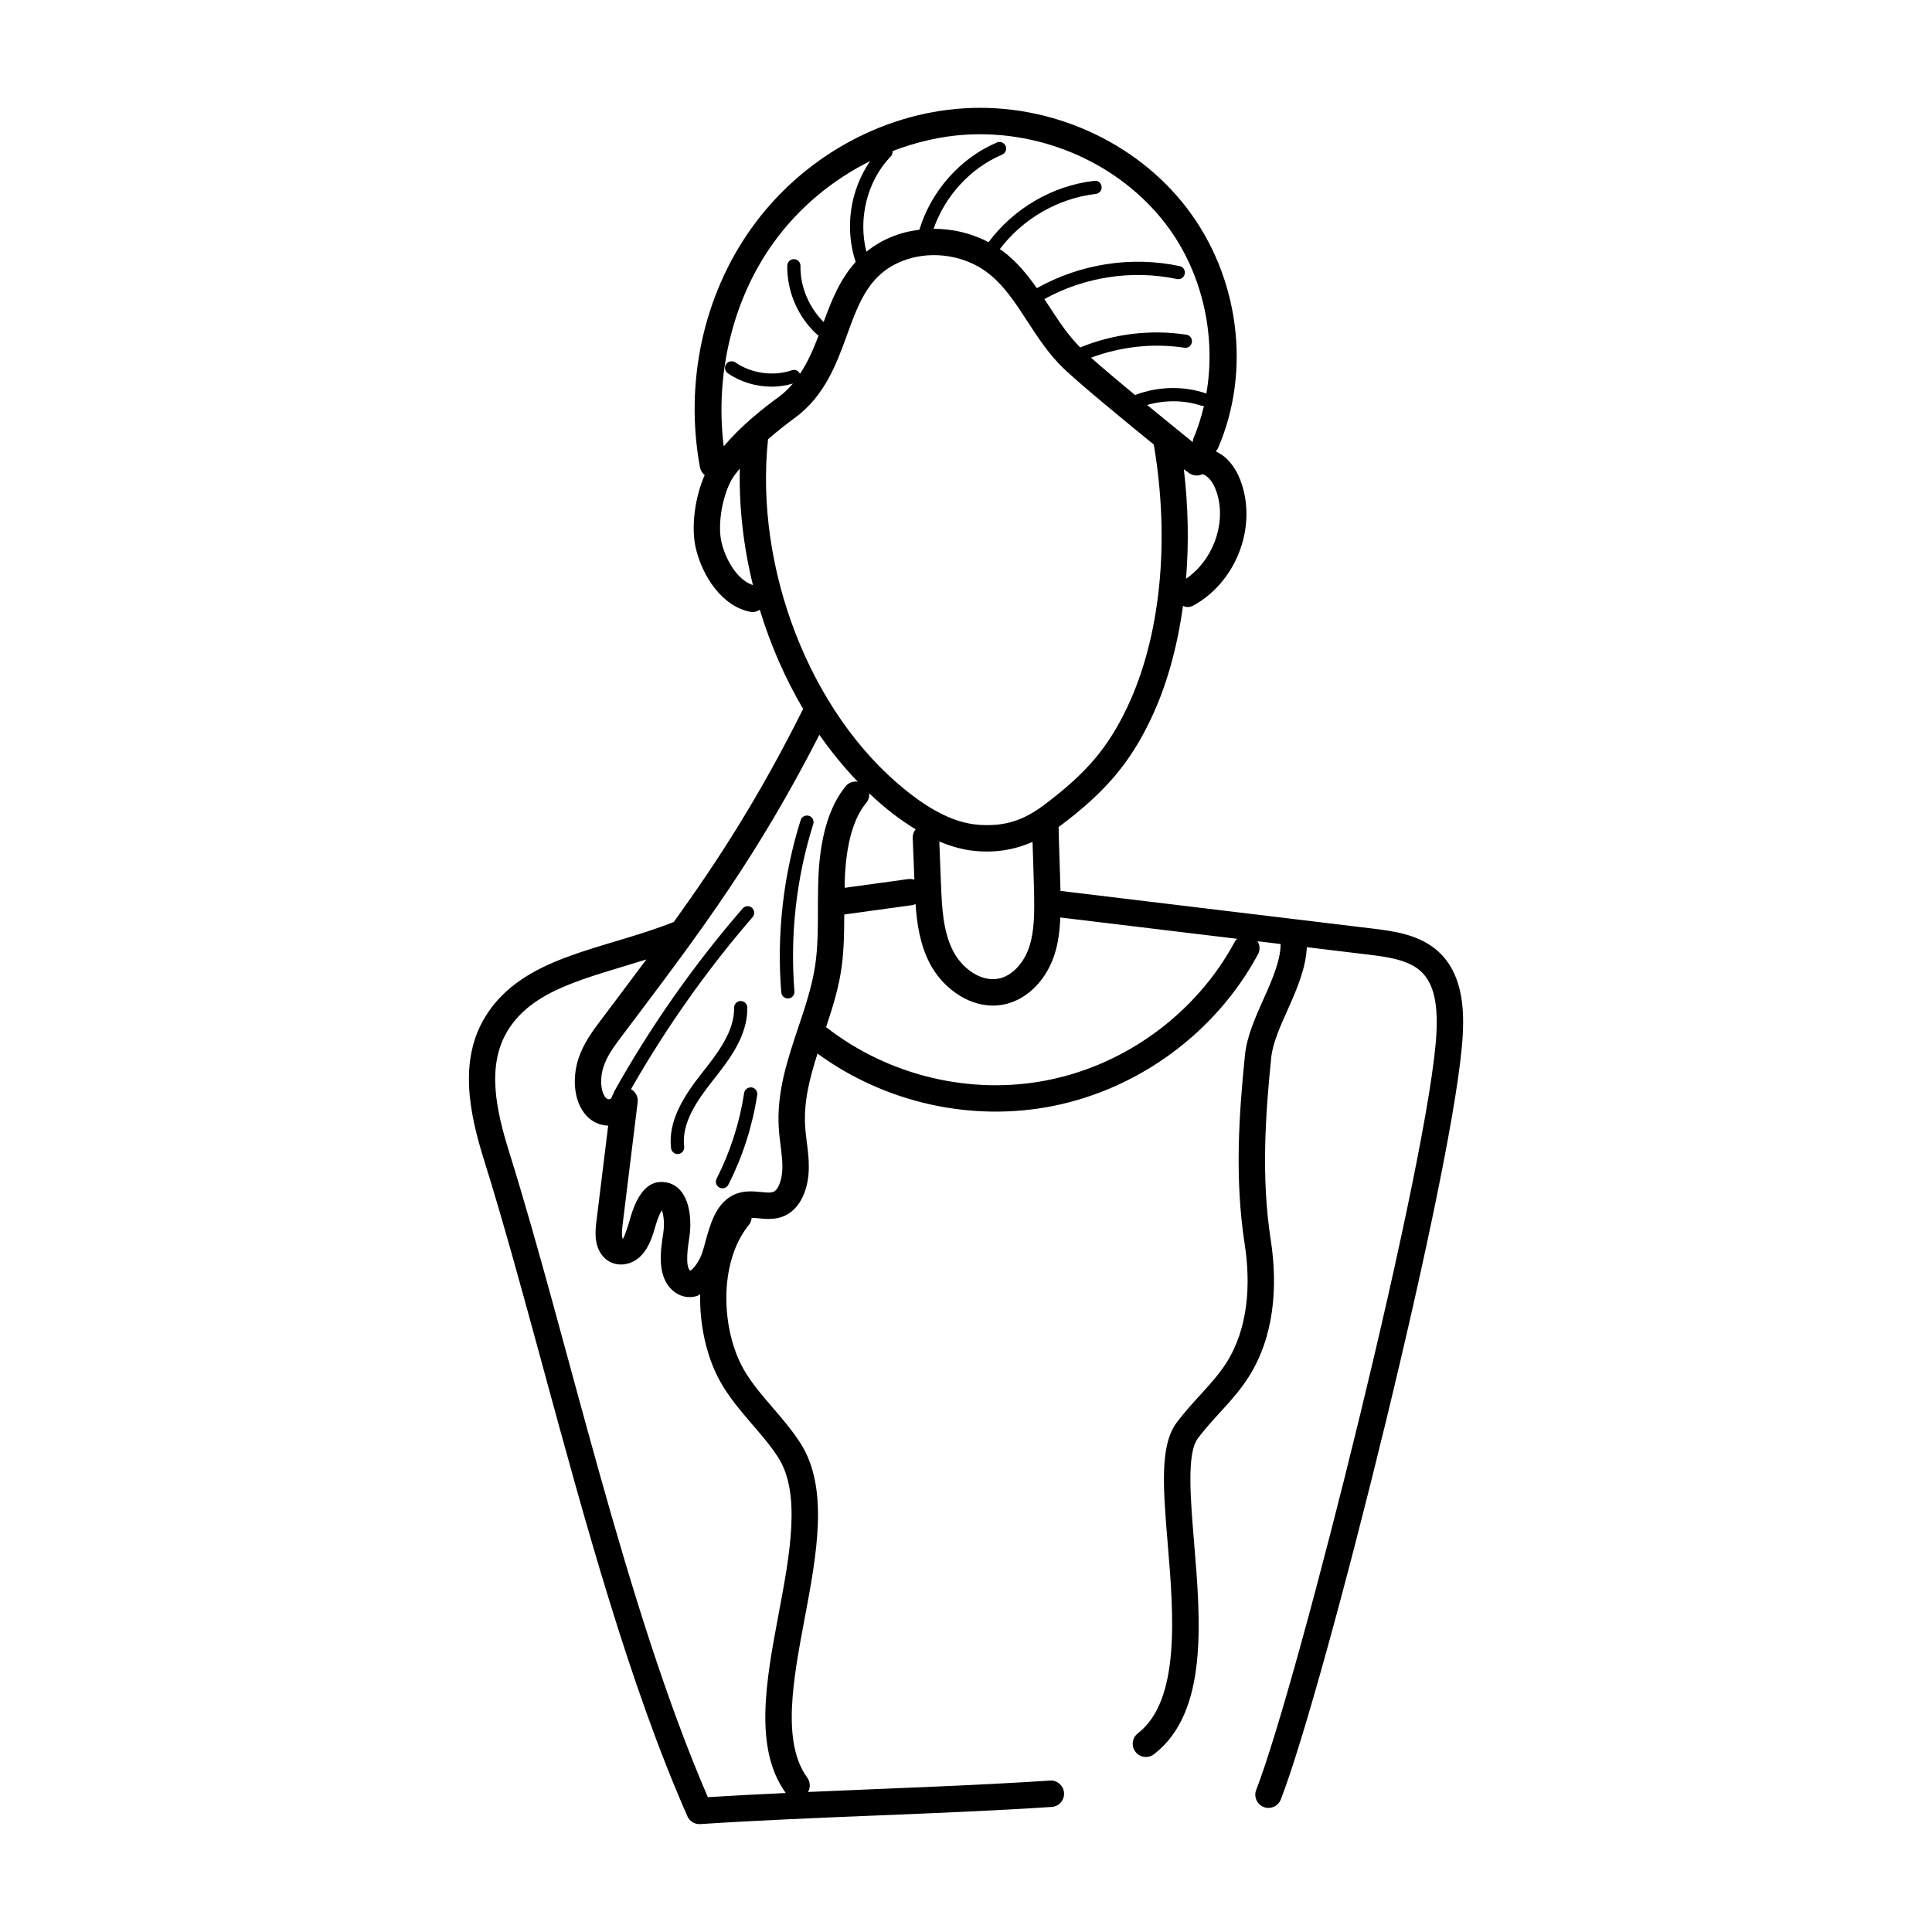 <?xml version="1.0" encoding="UTF-8"?>
<!-- Uploaded to: ICON Repo, www.svgrepo.com, Generator: ICON Repo Mixer Tools -->
<svg fill="#000000" width="800px" height="800px" version="1.1" viewBox="144 144 512 512" xmlns="http://www.w3.org/2000/svg">
 <g>
  <path d="m326.16 625.32c0.566 1.277 1.824 2.09 3.203 2.09 0.074 0 0.148 0 0.227-0.008 31-2.012 62.27-2.539 93.125-4.543 1.926-0.121 3.391-1.789 3.266-3.719-0.129-1.934-1.898-3.465-3.719-3.266-20.531 1.332-39.469 1.93-64.125 3.019 0.66-1.16 0.637-2.641-0.199-3.793-6.859-9.395-3.731-26.047-0.703-42.148 3.203-17.023 6.519-34.633-1.133-46.535-2.195-3.41-4.812-6.449-7.34-9.391-2.902-3.375-5.652-6.566-7.703-10.176-5.91-10.414-6.746-28.277 1.43-38.273 0.445-0.547 0.633-1.188 0.707-1.836 0.547 0.012 1.117 0.055 1.762 0.113 2.406 0.254 5.438 0.539 8.297-1.406 3.137-2.144 5.035-6.637 5.09-12.008 0.035-3.91-0.738-7.328-0.969-10.906-0.414-6.578 1.207-12.863 3.277-19.324 18 13.152 41.039 18.203 62.57 13.855 22.879-4.621 43.125-19.645 54.176-40.207 0.602-1.121 0.477-2.398-0.129-3.418l6.106 0.734c0.012 4.269-2.203 9.402-4.449 14.414-2.207 4.922-4.488 10.02-4.996 14.984-1.613 15.82-2.738 32.812-0.102 49.945 1.676 10.762 1.023 22.488-4.867 31.707-3.59 5.602-8.934 10.07-13.23 15.93-4.43 6.039-3.473 17.574-2.254 32.172 1.523 18.383 3.422 41.258-7.934 50.027-1.531 1.176-1.812 3.375-0.629 4.906 1.188 1.539 3.387 1.805 4.906 0.629 14.371-11.082 12.383-35.02 10.625-56.137-0.957-11.57-1.953-23.527 0.93-27.457 4.074-5.566 9.422-9.965 13.477-16.297 6.809-10.645 7.856-23.945 5.891-36.551-2.516-16.344-1.414-32.809 0.145-48.16 0.395-3.848 2.352-8.215 4.422-12.832 2.426-5.406 4.777-10.965 5.012-16.438l16.348 1.973c4.422 0.539 9.914 1.211 13.324 3.949 3.656 2.938 5.106 8.082 4.688 16.668-1.551 31.879-36.68 172.25-47.773 200.74-0.898 2.305 0.816 4.769 3.258 4.769 1.402 0 2.719-0.848 3.258-2.227 11.508-29.539 46.617-169.61 48.238-202.94 0.336-6.859-0.055-16.645-7.285-22.461-4.969-3.996-11.562-4.797-16.871-5.438l-82.465-9.945c-0.094-4.465-0.445-12.965-0.5-16.949 0.109-0.078 0.219-0.129 0.324-0.211 12.047-9.039 18.594-16.742 24.141-28.426 4.188-8.789 6.984-19 8.504-29.941 0.367 0.125 0.723 0.297 1.113 0.297 0.574 0 1.156-0.137 1.695-0.438 10.641-5.875 16.289-19.168 13.133-30.914-0.883-3.281-2.309-5.91-4.242-7.832-0.891-0.879-1.926-1.535-3-2.078 0.203-0.242 0.414-0.477 0.547-0.777 8.93-20.555 5.672-45.605-8.316-63.809-13.559-17.637-36.195-27.73-58.93-26.32-22.066 1.359-43.133 13.23-56.367 31.77-12.773 17.898-17.754 40.988-13.652 63.344 0.16 0.859 0.625 1.582 1.254 2.09-2.613 5.926-3.672 13.887-2.32 19.504 1.742 7.238 6.859 15.211 14.355 16.715 0.938 0.191 1.789-0.023 2.574-0.535 2.82 9.258 6.691 18.145 11.484 26.285-11.672 23.34-22.465 40.035-34.277 56.453h-0.012c-18.699 7.461-39.91 8.891-49.883 25.016-7.195 11.629-4.25 25.727-0.418 37.988 5.207 16.645 10.289 35.309 15.668 55.07 11.254 41.316 22.891 84.039 38.246 118.91zm145.07-231.76c-10.074 18.742-28.535 32.445-49.391 36.652-20.539 4.148-42.441-1.125-58.91-14.016 4.133-12.445 4.781-17.07 4.812-29.852 0.039-0.004 0.082-0.004 0.121-0.008l17.871-2.461c0.328-0.043 0.605-0.188 0.895-0.312 0.359 5.234 1.176 10.723 3.766 15.727 3.074 5.945 9.531 11.199 16.734 11.199 7.644 0 13.738-5.875 16.203-13.152 1.137-3.352 1.52-6.82 1.656-10.195l46.879 5.656c-0.234 0.234-0.473 0.457-0.637 0.762zm-96.895-39.332c4.375 4.152 8.195 7.019 12.316 9.555-0.492 0.629-0.809 1.402-0.773 2.262l0.438 11.09c-0.488-0.16-1.004-0.25-1.539-0.184l-16.926 2.332c0.02-0.855 0.004-1.715 0.039-2.57 0.391-9.172 2.289-15.867 5.652-19.918 0.617-0.75 0.875-1.676 0.793-2.566zm43.719 26.711c0.062 4.812 0.129 9.785-1.352 14.152-1.434 4.242-4.523 7.469-7.871 8.215-4.996 1.105-9.984-2.898-12.219-7.223-2.738-5.289-3-11.699-3.246-17.891l-0.441-11.18c4.883 2.031 8.633 2.652 12.68 2.652 4.32 0 8.234-0.895 12.027-2.551 0.109 3.613 0.387 11.141 0.422 13.824zm42.035-119.77c-3.055-2.469-7.488-6.062-12.086-9.844 4.707-1.355 9.824-1.344 14.461 0.223 0.207 0.078 0.395-0.027 0.602-0.031-0.695 2.922-1.551 5.793-2.742 8.531-0.156 0.363-0.207 0.742-0.234 1.121zm-1.777 36.203c0.766-9.355 0.59-19.137-0.586-29.051 0.293 0.305 0.617 0.551 0.996 0.734 0.066 0.055 0.18 0.145 0.246 0.199 1.098 0.879 2.566 0.98 3.754 0.391 0.547 0.223 1.086 0.559 1.555 1.02 1.047 1.039 1.859 2.609 2.418 4.68 2.156 8.039-1.516 17.34-8.383 22.027zm-58.387-117.68c20.52-1.25 40.801 7.781 52.957 23.602 9.727 12.664 13.512 29.598 10.809 45.043-0.047-0.02-0.059-0.078-0.109-0.094-6.055-2.055-12.828-1.84-18.785 0.445-4.434-3.672-8.684-7.25-11.668-9.898 7.894-2.93 16.383-3.906 24.742-2.641 1.02 0.156 1.844-0.52 1.988-1.469 0.145-0.957-0.512-1.844-1.469-1.988-9.512-1.434-19.219-0.246-28.121 3.383-3.082-3.074-5.555-6.766-8.117-10.711-0.453-0.699-0.926-1.402-1.391-2.102 10.625-5.871 23.227-7.828 35.133-5.32 0.969 0.227 1.879-0.395 2.07-1.348 0.203-0.941-0.395-1.871-1.348-2.07-12.801-2.746-26.414-0.566-37.84 5.844-2.547-3.621-5.379-7.102-9.105-9.883-0.227-0.168-0.48-0.301-0.711-0.465 6.09-8.039 15.391-13.461 25.434-14.625 0.965-0.109 1.652-0.977 1.539-1.934-0.109-0.957-0.895-1.68-1.934-1.539-11.105 1.281-21.371 7.324-28.027 16.266-4.461-2.371-9.504-3.57-14.566-3.547 3.008-8.652 9.75-16.102 18.164-19.656 0.887-0.375 1.305-1.402 0.93-2.297-0.375-0.883-1.387-1.312-2.297-0.93-9.762 4.129-17.496 12.973-20.562 23.133-1.82 0.234-3.629 0.582-5.383 1.152-3.5 1.141-6.301 2.762-8.648 4.668-2.269-8.75 0.191-18.809 6.481-25.293 0.371-0.383 0.484-0.883 0.434-1.375 6.231-2.387 12.754-3.941 19.402-4.352zm-51.094 28.852c6.723-9.418 15.703-16.848 25.773-21.867-5.316 7.695-6.824 17.809-3.84 26.727-4.215 4.66-6.488 10.457-8.492 15.945-3.91-3.922-6.231-9.363-6.137-14.898 0.012-0.965-0.75-1.762-1.723-1.777h-0.027c-0.949 0-1.734 0.766-1.75 1.723-0.117 6.938 2.91 13.832 8.105 18.441 0.055 0.051 0.137 0.031 0.195 0.074-1.359 3.652-2.894 7.094-4.934 10.16-0.367-0.801-1.23-1.262-2.098-0.957-4.961 1.68-10.723 0.883-15.035-2.078-0.785-0.531-1.879-0.34-2.434 0.449-0.547 0.793-0.348 1.887 0.449 2.434 3.394 2.336 7.539 3.555 11.664 3.555 1.895 0 3.773-0.309 5.59-0.832-1.066 1.234-2.223 2.41-3.621 3.438-4.898 3.594-10.258 7.922-14.723 13.203-2.356-18.953 2.328-38.746 13.035-53.738zm-13.613 79.23c-1.184-4.898 0.336-13.223 3.176-17.461 0.504-0.75 1.113-1.422 1.668-2.133-0.246 10.285 0.977 20.73 3.477 30.879-3.965-1.234-7.16-6.469-8.32-11.285zm12.32-27.383c2.371-2.051 4.805-3.965 7.129-5.672 7.934-5.82 11.055-14.398 13.805-21.969 3.285-9.035 6.121-16.836 15.961-20.043 6.957-2.277 15.238-0.941 21.059 3.394 4.434 3.293 7.523 8.043 10.789 13.07 2.801 4.312 5.707 8.766 9.621 12.5 4.387 4.172 15.379 13.238 23.867 20.141 4.356 25.688 1.773 51.082-7.082 69.699-5.086 10.688-10.844 17.445-22.023 25.832-5.519 4.141-10.398 5.652-16.973 5.262-6.203-0.383-12.586-3.41-20.098-9.539-24.887-20.285-39.691-58.363-36.055-92.676zm23.777 90.762c-1.156-0.156-2.359 0.203-3.16 1.168-4.359 5.254-6.805 13.359-7.266 24.086-0.34 8.242 0.254 16.176-0.895 23.656-0.848 5.516-2.691 11.008-4.477 16.324-2.816 8.406-5.734 17.098-5.133 26.59 0.238 3.75 0.988 7.195 0.957 10.398-0.027 3.238-1.051 5.617-2.043 6.293-0.711 0.5-1.852 0.41-3.664 0.227-2.242-0.219-5.035-0.492-7.75 1.039-4.269 2.398-5.699 7.598-6.957 12.191-0.23 0.855-0.465 1.703-0.719 2.516-0.887 2.91-2.781 4.961-3.312 5.098-1.402-1.215-0.566-6.609-0.203-8.918 0.555-3.613 0.328-8.938-2.133-12.047-1.188-1.496-2.766-2.359-4.57-2.496-4.129-0.484-7.066 2.902-8.973 9.559-0.504 1.75-1.133 3.938-1.941 5.508-0.176-0.238-0.418-1.051-0.07-3.887l3.984-32.375c0.176-1.438-0.57-2.758-1.773-3.441 9.246-16.176 20.047-31.527 32.234-45.598 0.637-0.73 0.555-1.84-0.172-2.469-0.738-0.629-1.84-0.559-2.469 0.172-12.992 15-24.484 31.387-34.152 48.707-0.055 0.102 0 0.211-0.035 0.316-0.172 0.266-0.352 0.527-0.449 0.848-0.164 0.527-0.422 0.637-0.637 0.668-0.34 0.082-0.758-0.047-1.102-0.484-1.277-1.676-1.496-5.062-0.512-8.062 0.996-3.019 2.891-5.543 5.125-8.508l2.602-3.449c18.43-24.457 33.148-44.109 49.496-76.062 3.109 4.481 6.519 8.625 10.168 12.434zm-92.711 65.875c6.742-10.879 20.691-13.73 36.688-18.766-5.758 7.742-10.926 14.574-12.047 16.066-2.16 2.863-4.598 6.109-5.953 10.23-1.32 4.004-1.688 10.211 1.598 14.5 1.543 2.023 3.859 3.191 6.285 3.246l-3.109 25.305c-0.258 2.113-0.746 6.035 1.379 8.898 2.621 3.562 7.668 3.359 10.66 0.035 2.059-2.262 2.93-5.316 3.637-7.769 0.648-2.25 1.258-3.43 1.66-4.031 0.422 1.113 0.777 3.394 0.375 6.012-0.719 4.594-1.797 11.535 2.543 15.281 1.773 1.531 4 2.109 6.328 1.434 0.32-0.094 0.59-0.328 0.898-0.465-0.172 8.523 1.871 17.047 5.43 23.312 4.32 7.598 10.922 13.184 15.23 19.891 6.148 9.559 3.102 25.773 0.148 41.457-3.301 17.531-6.707 35.656 1.883 47.5-6.898 0.324-13.812 0.672-20.652 1.102-22.102-51.188-36.785-120.19-52.664-171.02-3.527-11.289-6.008-23-0.316-32.219z"/>
  <path d="m340.3 409.28h-0.027c-0.965 0.012-1.734 0.805-1.723 1.777 0.09 6.367-4.469 12.156-8.492 17.262-4.777 6.066-9.082 12.691-8.219 19.969 0.102 0.887 0.859 1.543 1.734 1.543 0.07 0 0.137-0.008 0.203-0.012 0.957-0.109 1.648-0.984 1.531-1.941-0.746-6.312 3.477-12.293 7.496-17.398 4.379-5.555 9.348-11.855 9.246-19.477-0.016-0.957-0.793-1.723-1.75-1.723z"/>
  <path d="m341.21 433.63c-1.215 7.934-3.668 15.586-7.305 22.742-0.438 0.859-0.094 1.914 0.766 2.352 0.848 0.438 1.91 0.105 2.352-0.766 3.805-7.488 6.375-15.496 7.648-23.793 0.145-0.957-0.512-1.852-1.461-1.996-0.941-0.109-1.859 0.512-2 1.461z"/>
  <path d="m352.79 408.6c0.047 0 0.094 0 0.145-0.008 0.965-0.074 1.68-0.922 1.598-1.887-1.211-14.82 0.512-30.141 4.988-44.312 0.293-0.922-0.219-1.906-1.141-2.195-0.957-0.285-1.906 0.227-2.195 1.141-4.613 14.598-6.391 30.387-5.141 45.652 0.078 0.922 0.844 1.609 1.746 1.609z"/>
 </g>
</svg>